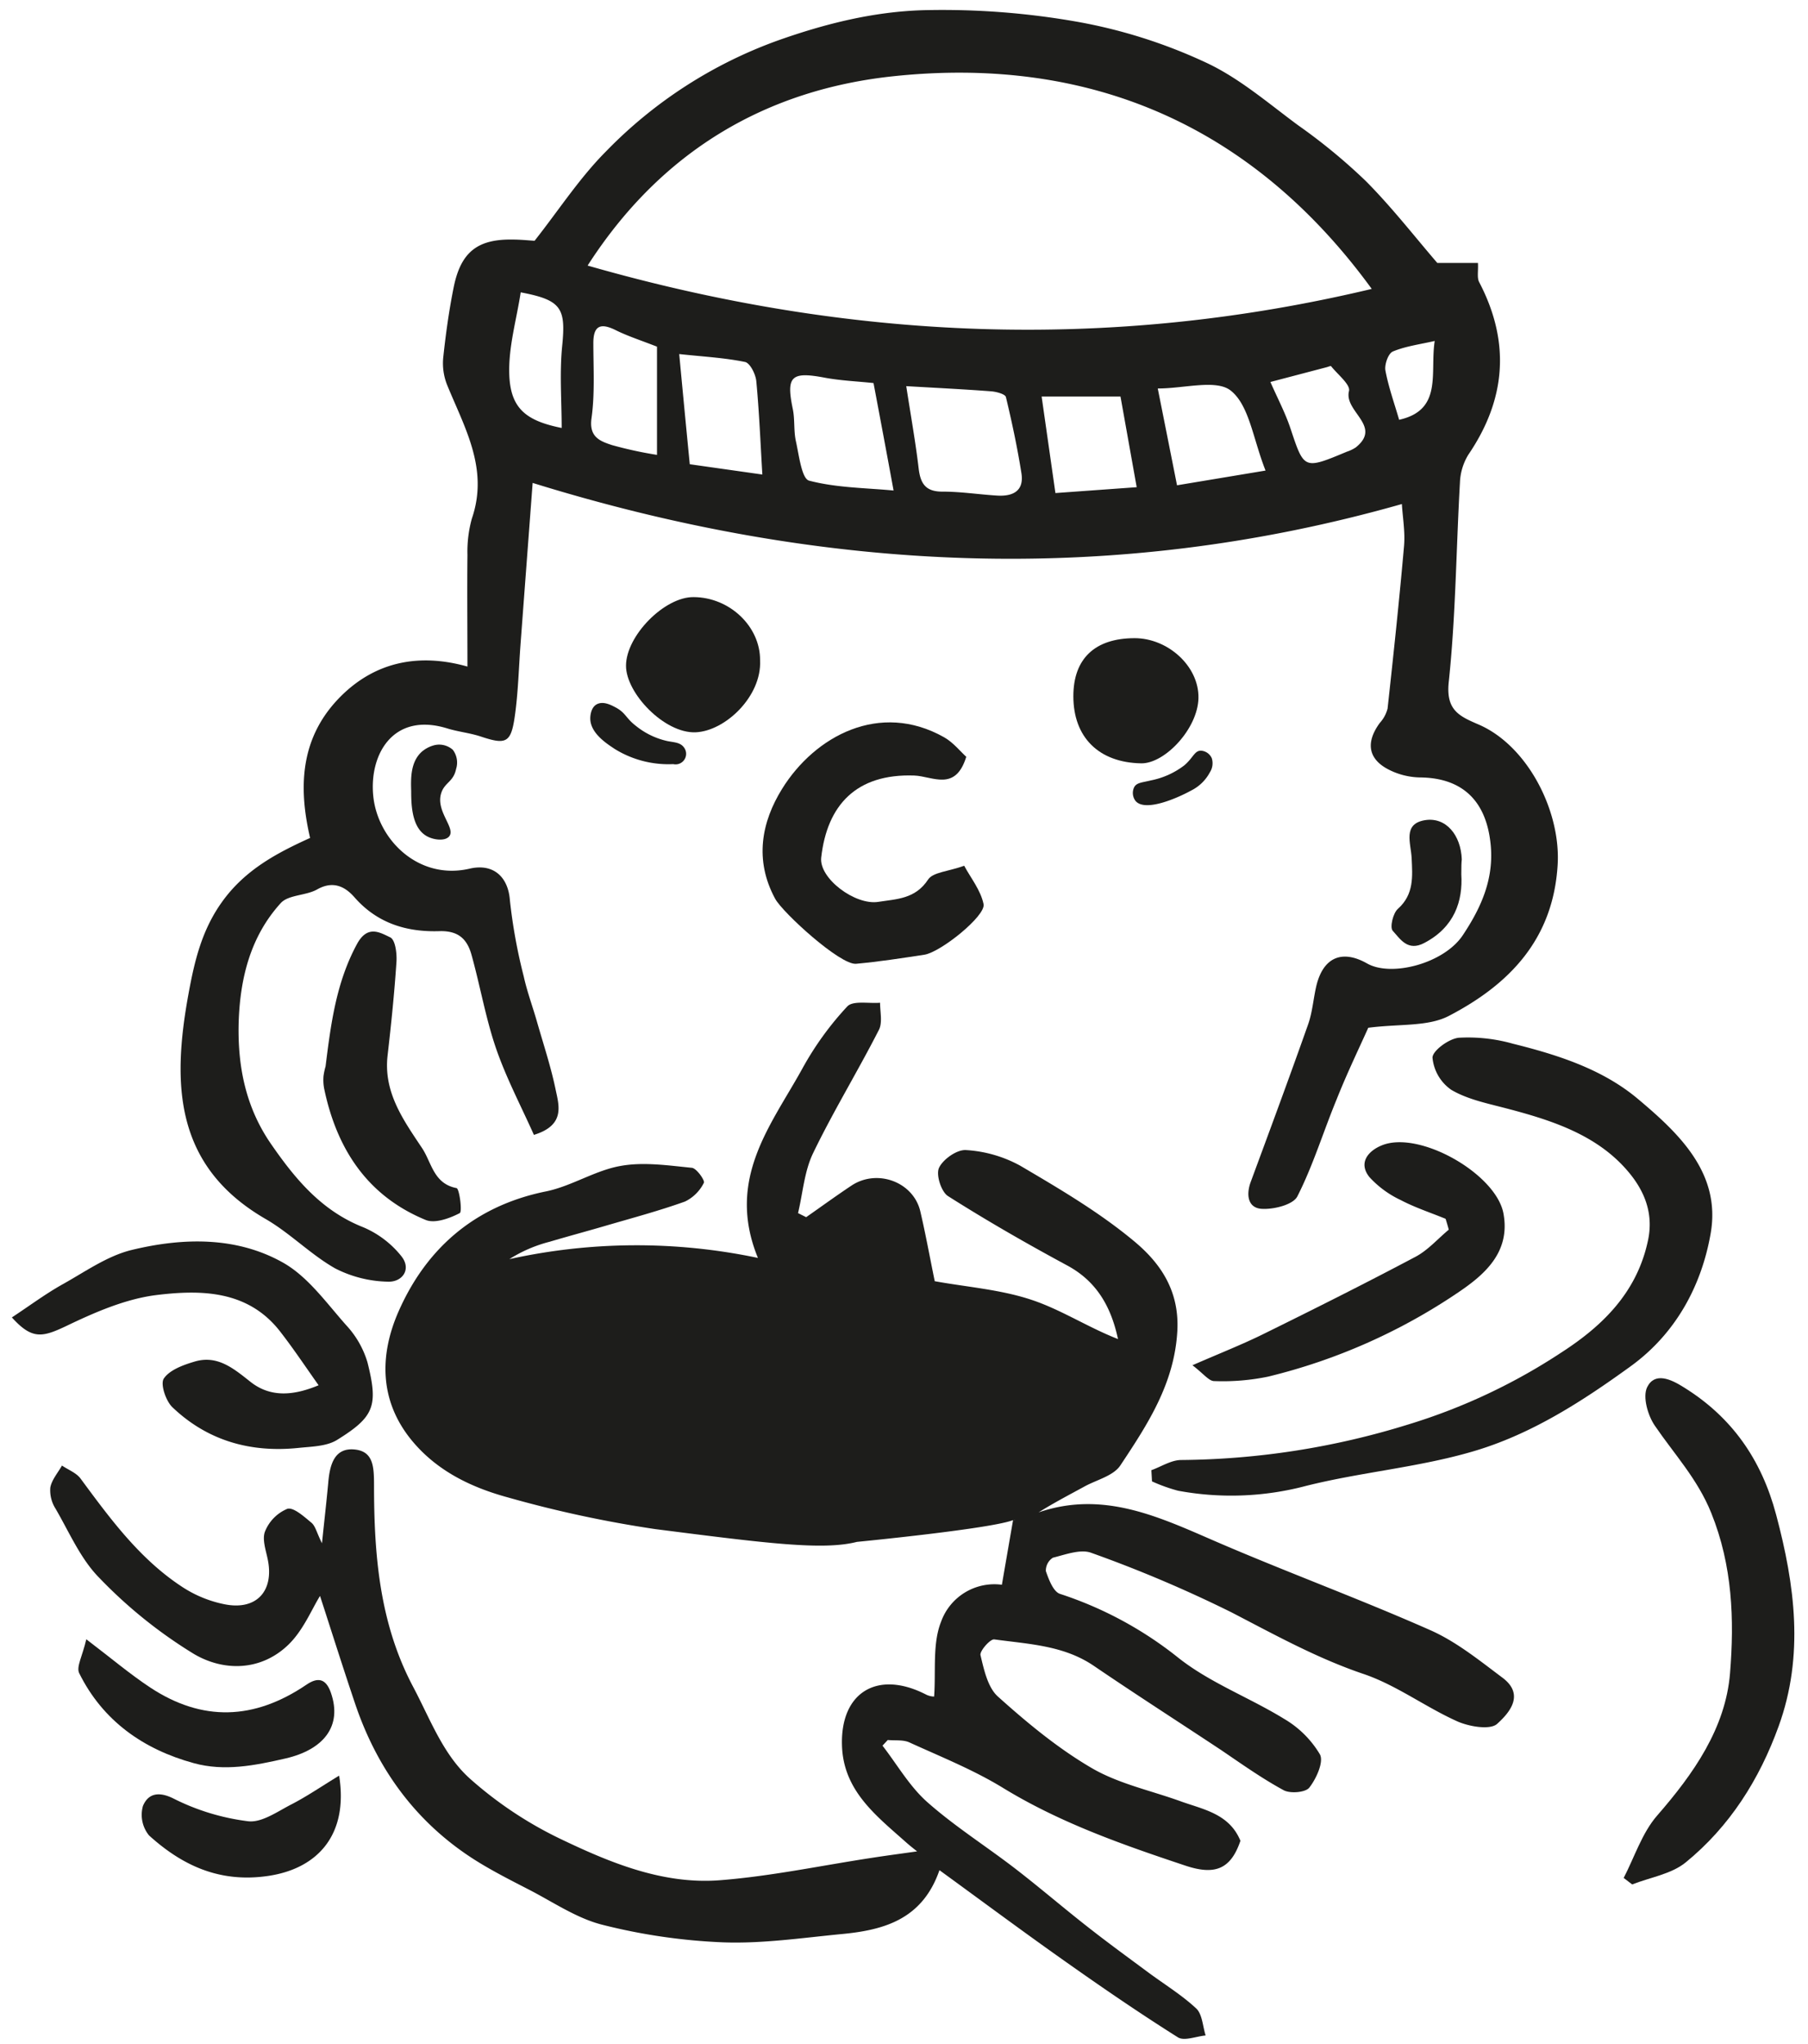 <svg id="Layer_1" data-name="Layer 1" xmlns="http://www.w3.org/2000/svg" viewBox="0 0 342.53 387.18"><defs><style>.cls-1{fill:#1d1d1b;}</style></defs><path class="cls-1" d="M235,348.7c-1.87,5.55-5,6.51-10.42,4.71-12-4-23.77-8.12-34.63-14.77-5.57-3.4-11.72-5.86-17.68-8.58-1.18-.53-2.71-.32-4.08-.45l-1,1.07c2.79,3.6,5.12,7.71,8.47,10.68,5.18,4.59,11.12,8.34,16.63,12.58,4.74,3.65,9.27,7.56,14,11.25,3.67,2.88,7.45,5.63,11.2,8.41,3.06,2.27,6.36,4.28,9.13,6.86,1.17,1.1,1.23,3.38,1.79,5.12-1.78.16-4.06,1.11-5.26.35-7.35-4.63-14.52-9.55-21.62-14.57-7.8-5.51-15.47-11.21-23.55-17.09-3.22,9.31-10.49,11.33-18.41,12.09-7.51.72-15.06,1.85-22.55,1.58a111.21,111.21,0,0,1-22.86-3.32c-4.88-1.22-9.32-4.28-13.9-6.64-3.59-1.85-7.22-3.68-10.62-5.86-11-7.09-18.27-17.18-22.41-29.53-2.38-7.07-4.62-14.18-6.6-20.27-1.56,2.48-3.18,6.56-6.07,9.31-5.17,4.93-12.12,5-17.74,1.73a89.31,89.31,0,0,1-18-14.46c-3.56-3.59-5.68-8.62-8.29-13.1a6.49,6.49,0,0,1-1-4c.26-1.47,1.43-2.79,2.21-4.18,1.19.81,2.7,1.37,3.51,2.45,5.64,7.64,11.26,15.32,19.35,20.59a22.75,22.75,0,0,0,8,3.25c6,1.17,9.35-2.52,8.13-8.49-.36-1.77-1.11-3.87-.51-5.34a7.78,7.78,0,0,1,4.21-4.26c1.18-.35,3.18,1.48,4.57,2.63.77.64,1,1.9,2,3.89.47-4.57.88-8.09,1.2-11.61.29-3.22,1.13-6.54,5-6.15,3.54.36,3.65,3.28,3.66,6.69,0,13.16,1,26.17,7.4,38.25,3.25,6.12,5.68,12.91,10.87,17.5A73.81,73.81,0,0,0,106,348.26c9.54,4.58,19.58,8.77,30.44,7.91,9.68-.76,19.26-2.8,28.88-4.26,2.72-.42,5.45-.78,8.42-1.2-.51-.42-1.35-1.06-2.13-1.76-5.62-5-11.79-9.71-12.09-18.2-.37-10.17,6.71-14.46,15.88-9.77a3.58,3.58,0,0,0,1.57.4c.35-4.84-.34-10,1.32-14.18a10.73,10.73,0,0,1,11.52-7c.72-4.17,1.38-8,2.16-12.49.55.59.23.13.14.17-3.7,1.67-29.76,4.2-29.76,4.2-6.45,1.64-17.05.28-38.27-2.43a221.35,221.35,0,0,1-27.88-6c-6.92-1.89-13.44-5-18.23-10.84-6.22-7.61-6-16.3-2.49-24.32,5.29-12.06,14.55-20.1,28-22.81,4.85-1,9.31-4,14.17-4.83,4.33-.77,9-.07,13.43.37.89.09,2.51,2.41,2.27,2.84a7.78,7.78,0,0,1-3.58,3.55c-5,1.79-10.16,3.16-15.28,4.66-3.43,1-6.9,1.93-10.34,2.95a26.51,26.51,0,0,0-7.65,3.3,111.64,111.64,0,0,1,47.09-.23c-6.13-15,2.57-25.21,8.49-36a58.62,58.62,0,0,1,8.44-11.64c1.08-1.15,4.08-.52,6.21-.7,0,1.73.49,3.76-.22,5.14-4,7.85-8.64,15.42-12.47,23.36-1.66,3.44-1.94,7.55-2.85,11.35l1.54.77c2.87-2,5.69-4.06,8.61-6,4.86-3.2,11.65-.69,13,4.83,1,4.26,1.78,8.57,2.75,13.3,6,1.09,12.38,1.56,18.25,3.5,5.63,1.85,10.75,5.23,16.47,7.46-1.33-6.2-4.09-11-9.73-14-7.63-4.12-15.16-8.44-22.47-13.08-1.3-.82-2.32-4.06-1.71-5.36.77-1.64,3.42-3.49,5.12-3.36a24.39,24.39,0,0,1,10.23,2.94c7.43,4.37,15,8.82,21.58,14.3,4.93,4.09,8.63,9.31,8.22,17-.55,10-5.64,17.72-10.78,25.47-1.31,2-4.45,2.73-6.78,4-2.89,1.58-5.82,3.1-8.72,4.92,12.06-4.13,22.48.7,33.11,5.32,13.61,5.9,27.55,11,41.11,17,4.92,2.18,9.28,5.72,13.66,9s1.14,6.79-1,8.73c-1.31,1.22-5.33.54-7.6-.48-6.08-2.73-11.6-6.92-17.85-9-8.8-3-16.72-7.4-24.87-11.62a244.77,244.77,0,0,0-26.57-11.28c-2-.77-4.9.32-7.29.92a2.9,2.9,0,0,0-1.33,2.54c.56,1.6,1.41,3.89,2.68,4.31a71.21,71.21,0,0,1,22.35,12.05c6,4.78,13.5,7.56,20.1,11.62a19.12,19.12,0,0,1,6.79,6.73c.76,1.41-.66,4.57-2,6.29-.7.93-3.62,1.18-4.87.5-4.13-2.24-8-5-11.88-7.63-8-5.3-16.14-10.52-24.1-15.94-5.73-3.89-12.38-4.1-18.84-5-.78-.1-2.81,2.24-2.61,3,.66,2.76,1.38,6.13,3.32,7.85,5.57,5,11.4,9.83,17.81,13.56,5.17,3,11.33,4.26,17,6.34C228.22,342.82,232.93,343.68,235,348.7Z"/><path class="cls-1" d="M272.3,49.81H280c.08,1.59-.2,2.8.23,3.63,5.93,11.34,5.12,22.17-2.06,32.71a10.86,10.86,0,0,0-1.58,5.26c-.72,12.59-.79,25.24-2.12,37.76-.57,5.34,1.95,6.48,5.62,8.06,9.33,4,15.69,16.49,15,26.74-.89,14.08-9.25,22.57-20.61,28.48-4,2.07-9.35,1.47-15.26,2.24-1.62,3.63-4,8.55-6,13.59-2.52,6.1-4.45,12.49-7.43,18.35-.8,1.59-4.5,2.51-6.78,2.36-2.61-.18-2.95-2.67-2.06-5.09,3.67-9.93,7.35-19.86,10.87-29.83.83-2.34,1-4.91,1.57-7.34,1.31-5.38,4.86-6.91,9.61-4.22,4.6,2.62,14.57,0,18.13-5.35s6.12-11,5.19-17.95c-1-7.7-5.44-11.87-13.31-11.94a13.58,13.58,0,0,1-5.73-1.39c-4.09-2-4.62-5.19-1.87-8.94a6.39,6.39,0,0,0,1.47-2.72C264,124,265.1,113.69,266,103.41c.23-2.7-.27-5.45-.41-7.93-54.75,15.56-109.51,13.11-164.68-4-.75,10-1.53,20.34-2.3,30.64-.33,4.47-.44,9-1.06,13.41-.72,5.22-1.65,5.59-6.44,4-2.07-.69-4.3-.9-6.39-1.55-10.25-3.16-14.82,4.95-14,12.86.85,8.29,8.65,16,18.34,13.69,4.5-1,7.22,1.66,7.54,6a102,102,0,0,0,2.62,14.42c.64,2.91,1.69,5.72,2.51,8.59,1.23,4.3,2.65,8.56,3.55,12.93.63,3,1.81,6.69-4.13,8.51-2.42-5.42-5.23-10.74-7.17-16.37s-3-11.79-4.63-17.66c-.82-3-2.45-4.68-6.12-4.56-6.08.19-11.65-1.42-16-6.33-1.72-2-4-3.34-7.12-1.59-2.12,1.21-5.43,1-6.9,2.58-5.81,6.37-7.76,14.39-8,22.82-.19,8.19,1.35,15.93,6.16,22.87,4.6,6.65,9.57,12.63,17.45,15.74a18.44,18.44,0,0,1,7.21,5.47c2,2.5.17,4.94-2.52,4.84a22.8,22.8,0,0,1-10-2.51c-4.66-2.64-8.53-6.67-13.18-9.36-17.29-10-17.74-25.54-14.64-42.53,1.15-6.31,2.53-12.24,6.46-17.66,4.34-6,10.34-9.16,16.6-12-2.34-10-1.72-19.23,5.73-26.74,6.78-6.82,15.17-8.24,24.08-5.72,0-7.14-.07-14.15,0-21.16a23.3,23.3,0,0,1,.84-6.89C92.64,88.78,88,81,84.68,72.85a11.08,11.08,0,0,1-.7-5.19c.48-4.49,1.11-9,2-13.38,1.36-6.54,4.51-9,11.1-8.9,1.58,0,3.15.17,4.2.23,4.59-5.82,8.52-11.9,13.51-16.91a85.93,85.93,0,0,1,32.49-21c9.11-3.24,18.28-5.5,27.68-5.77a146.77,146.77,0,0,1,29.44,2.25,98.5,98.5,0,0,1,24,7.64c6.32,2.92,11.82,7.69,17.5,11.89A109,109,0,0,1,258.76,34.3C263.68,39.25,268,44.81,272.3,49.81Zm-161,.49c49.7,14.26,98.8,16.29,148.58,4.43-22.54-30.95-53.33-44.19-90.51-40.3C145.67,16.91,125.55,28.18,111.33,50.3Zm60.39,22.85c.87,5.64,1.76,10.59,2.35,15.57.34,2.91,1.33,4.44,4.57,4.41,3.43,0,6.87.54,10.31.75,3,.18,5.12-.89,4.59-4.24-.77-4.85-1.79-9.66-2.94-14.43-.14-.56-1.79-1-2.77-1.08C182.69,73.74,177.54,73.49,171.72,73.15Zm-6.23-.59c-3.08-.33-6.15-.45-9.13-1-6.45-1.23-7.43-.31-6.13,5.93.41,2,.14,4.14.59,6.12.59,2.64,1.09,7.07,2.5,7.44,5.19,1.36,10.74,1.37,16,1.87C167.92,85.44,166.69,78.92,165.49,72.56ZM144.43,89.89c-.37-6.14-.6-11.94-1.15-17.71-.13-1.31-1.18-3.41-2.13-3.61-3.87-.8-7.85-1-12.47-1.5.68,7.24,1.33,14.06,2,20.87Zm52.91-14.77c.93,6.51,1.78,12.44,2.61,18.28l15.4-1.11-3.07-17.17Zm22-1.53c1.34,6.73,2.42,12.14,3.65,18.34l16.77-2.79c-2.39-6.06-3.07-12.26-6.52-15.09C230.53,71.78,224.41,73.59,219.39,73.59ZM124.47,86.17V65.67c-3.08-1.21-5.57-2-7.89-3.16-2.79-1.37-4.15-.83-4.17,2.42,0,4.78.31,9.62-.35,14.31-.5,3.59,1.68,4.34,3.87,5.07A75.46,75.46,0,0,0,124.47,86.17ZM240.68,72.36c1.37,3.12,2.83,5.88,3.8,8.79,2.6,7.8,2.51,7.83,10.7,4.41a6.87,6.87,0,0,0,1.68-.81c5.07-4.06-2.28-6.77-1.29-10.67.31-1.22-2.15-3.14-3.39-4.71-.09-.1-.58.13-.88.2ZM106.41,81.07c0-5.16-.42-10.41.1-15.57.71-7.15-.14-8.66-7.86-10.12-.79,5.15-2.32,10.31-2.17,15.42C96.66,77.36,99.64,79.71,106.41,81.07Zm165.4-16.48c-2.9.66-5.56,1-7.94,2-.86.36-1.6,2.47-1.4,3.59.59,3.17,1.7,6.24,2.6,9.34C273.4,77.66,270.87,70.62,271.81,64.59Z"/><path class="cls-1" d="M218.13,278.5c1.89-.68,3.77-1.93,5.66-1.93a148.76,148.76,0,0,0,42.91-6.7,112,112,0,0,0,29.17-13.71c7.73-5,14.31-11.35,16.37-21.3,1.2-5.81-1.35-10.31-4.47-13.71-5.91-6.46-14.31-9.09-22.7-11.27-3.46-.9-7.12-1.66-10.13-3.44a8.35,8.35,0,0,1-3.55-6.09c0-1.3,3.1-3.6,5-3.77a31.25,31.25,0,0,1,10.23,1.13c8.49,2.11,17,4.82,23.72,10.49,7.79,6.54,15.71,14.06,13.76,25.39-1.72,9.94-6.6,19-15.12,25.19-9.28,6.73-19,13-30.05,16.2-10.27,3-21.13,3.89-31.52,6.5a55.25,55.25,0,0,1-24.22.91,31.72,31.72,0,0,1-4.94-1.77Z"/><path class="cls-1" d="M307.61,355.74c2.07-4,3.49-8.55,6.36-11.84,6.91-7.93,12.94-16.54,13.79-26.95.82-10.1.48-20.34-3.56-30.35-2.6-6.45-7-11.12-10.68-16.52-1.35-1.95-2.35-5.5-1.46-7.31,1.44-2.9,4.47-1.53,6.89,0,9.16,5.66,14.76,13.7,17.54,24.15,3.57,13.39,5.33,26.7.48,40.08-3.65,10.09-9.27,19-17.64,25.82-2.72,2.2-6.71,2.81-10.11,4.15Z"/><path class="cls-1" d="M2.25,249.56c3.34-2.2,6.29-4.4,9.46-6.19C16,241,20.29,237.9,25,236.77c9.65-2.33,19.77-2.57,28.62,2.41,4.73,2.67,8.24,7.66,12,11.89a17.75,17.75,0,0,1,4,7c2.07,8.27,1.3,10.31-5.77,14.7-2,1.23-4.83,1.25-7.31,1.51-9.07.94-17.24-1.36-23.89-7.72-1.25-1.2-2.31-4.41-1.61-5.43,1.12-1.64,3.69-2.57,5.82-3.2,4.34-1.29,7.38,1.29,10.59,3.83,3.89,3.08,8.33,2.56,12.91.65-2.48-3.5-4.71-6.85-7.15-10-6.08-8-15-8.12-23.48-7.1-5.91.72-11.77,3.28-17.22,5.9C8,253.34,6.07,253.79,2.25,249.56Z"/><path class="cls-1" d="M182.67,164c1.18,2.23,3.12,4.6,3.67,7.27.46,2.21-8.13,9.11-11.21,9.58-4.3.66-8.62,1.33-12.95,1.72-3,.27-13.87-9.66-15.32-12.31-4-7.37-2.57-14.58,1.31-20.83,6.2-10,18.5-16.65,30.69-9.77,1.76,1,3.1,2.71,4.2,3.7-2.05,6.67-6.4,3.68-9.84,3.55-11-.39-16.52,5.6-17.64,15.53-.45,3.95,6.45,9.1,10.82,8.4,3.49-.55,7-.52,9.44-4.24C176.76,165.21,179.7,165.08,182.67,164Z"/><path class="cls-1" d="M273.87,230.88c-2.85-1.17-5.8-2.13-8.52-3.56a18.92,18.92,0,0,1-5.89-4.32c-2.23-2.76-.17-5,2.25-6,7.08-3,21.72,5.34,23.12,12.86S281,241.65,276,245a110.76,110.76,0,0,1-35.73,15.77,42.32,42.32,0,0,1-10.25.85c-1,0-2.07-1.46-4.11-3,5.29-2.31,9.48-3.95,13.5-5.94,9.64-4.75,19.26-9.57,28.75-14.6,2.35-1.24,4.22-3.4,6.31-5.14C274.29,232.23,274.08,231.55,273.87,230.88Z"/><path class="cls-1" d="M61.68,202c1-8,2-15.93,6-23.26,2-3.57,4.31-2.09,6.22-1.19,1,.44,1.31,3.06,1.21,4.64-.39,5.93-1,11.84-1.68,17.74-.81,7,3,12.25,6.54,17.57,1.81,2.73,2.17,6.73,6.52,7.56.54.1,1.12,4.48.61,4.74-1.92,1-4.69,2-6.42,1.31-11.09-4.55-16.89-13.47-19.27-24.9a8.87,8.87,0,0,1-.12-2.36A12.28,12.28,0,0,1,61.68,202Z"/><path class="cls-1" d="M16.35,310.53c4.72,3.59,8.26,6.59,12.1,9.13,9.86,6.51,19.7,6.2,29.61-.53,2-1.36,3.63-1.34,4.62,1.5,2.25,6.43-1.47,10.83-8.56,12.47-5.9,1.36-11.61,2.48-17.39.9-9.54-2.61-17.25-8-21.73-17.06C14.42,315.76,15.62,313.71,16.35,310.53Z"/><path class="cls-1" d="M144,125.09c.33,6.83-6.61,13.4-12.21,13.63-5.9.24-13.2-7.39-13.19-12.61,0-5.67,7.3-13.07,12.81-13C138.24,113.14,144.05,118.68,144,125.09Z"/><path class="cls-1" d="M203.35,131.89c0-7.14,4.1-11,11.62-11,6.27,0,12.2,5.29,12.08,11.35-.12,5.78-6.34,12.4-10.82,12.36C208.2,144.47,203.35,139.7,203.35,131.89Z"/><path class="cls-1" d="M64.25,336.36c1.78,11.14-4,17.61-13.46,19-9.13,1.34-16.23-1.94-22.56-7.68a6.18,6.18,0,0,1-1.15-5.57c.92-2.22,2.8-2.91,5.81-1.4A43.11,43.11,0,0,0,47,345c2.58.31,5.55-1.83,8.18-3.18C58.1,340.32,60.82,338.45,64.25,336.36Z"/><path class="cls-1" d="M276.85,165.62c.31,5.07-1.29,10-7,13-3.16,1.68-4.57-.75-6-2.31-.57-.63.05-3.34,1-4.16,3.07-2.75,2.75-6.17,2.59-9.61-.14-2.81-1.73-6.46,2.5-7.17,4-.66,6.83,2.82,7,7.42C276.87,163.45,276.85,164.08,276.85,165.62Z"/><path class="cls-1" d="M82.43,141.13a3.89,3.89,0,0,1,3.36.91,4,4,0,0,1,.62,3.62c-.5,2.43-2.1,2.53-2.78,4.46-1.23,3.48,2.75,6.7,1.48,8.3-.75.94-2.86.73-4.21,0-2.83-1.54-3-5.73-3-8.54-.07-2.37-.16-5.52,2-7.47A5.87,5.87,0,0,1,82.43,141.13Z"/><path class="cls-1" d="M127.5,144.75a19.32,19.32,0,0,1-11-2.85c-1.51-1-4.68-3-4.67-5.82,0-.15,0-2,1.22-2.66s2.69.12,3.53.56c2,1.05,1.91,2,3.9,3.53a14.41,14.41,0,0,0,6,2.88c1.26.24,2.39.25,3.07,1.16a2,2,0,0,1-2,3.2Z"/><path class="cls-1" d="M215.14,151.73a2.48,2.48,0,0,1-.24-2.66c.49-.83,1.48-.83,3.15-1.24a15.26,15.26,0,0,0,6.32-2.85c1.7-1.45,1.91-2.76,3.13-2.78a2.4,2.4,0,0,1,2.07,1.42,3.16,3.16,0,0,1-.35,2.67,8.1,8.1,0,0,1-3.55,3.46C223,151.22,216.94,153.85,215.14,151.73Z"/></svg>